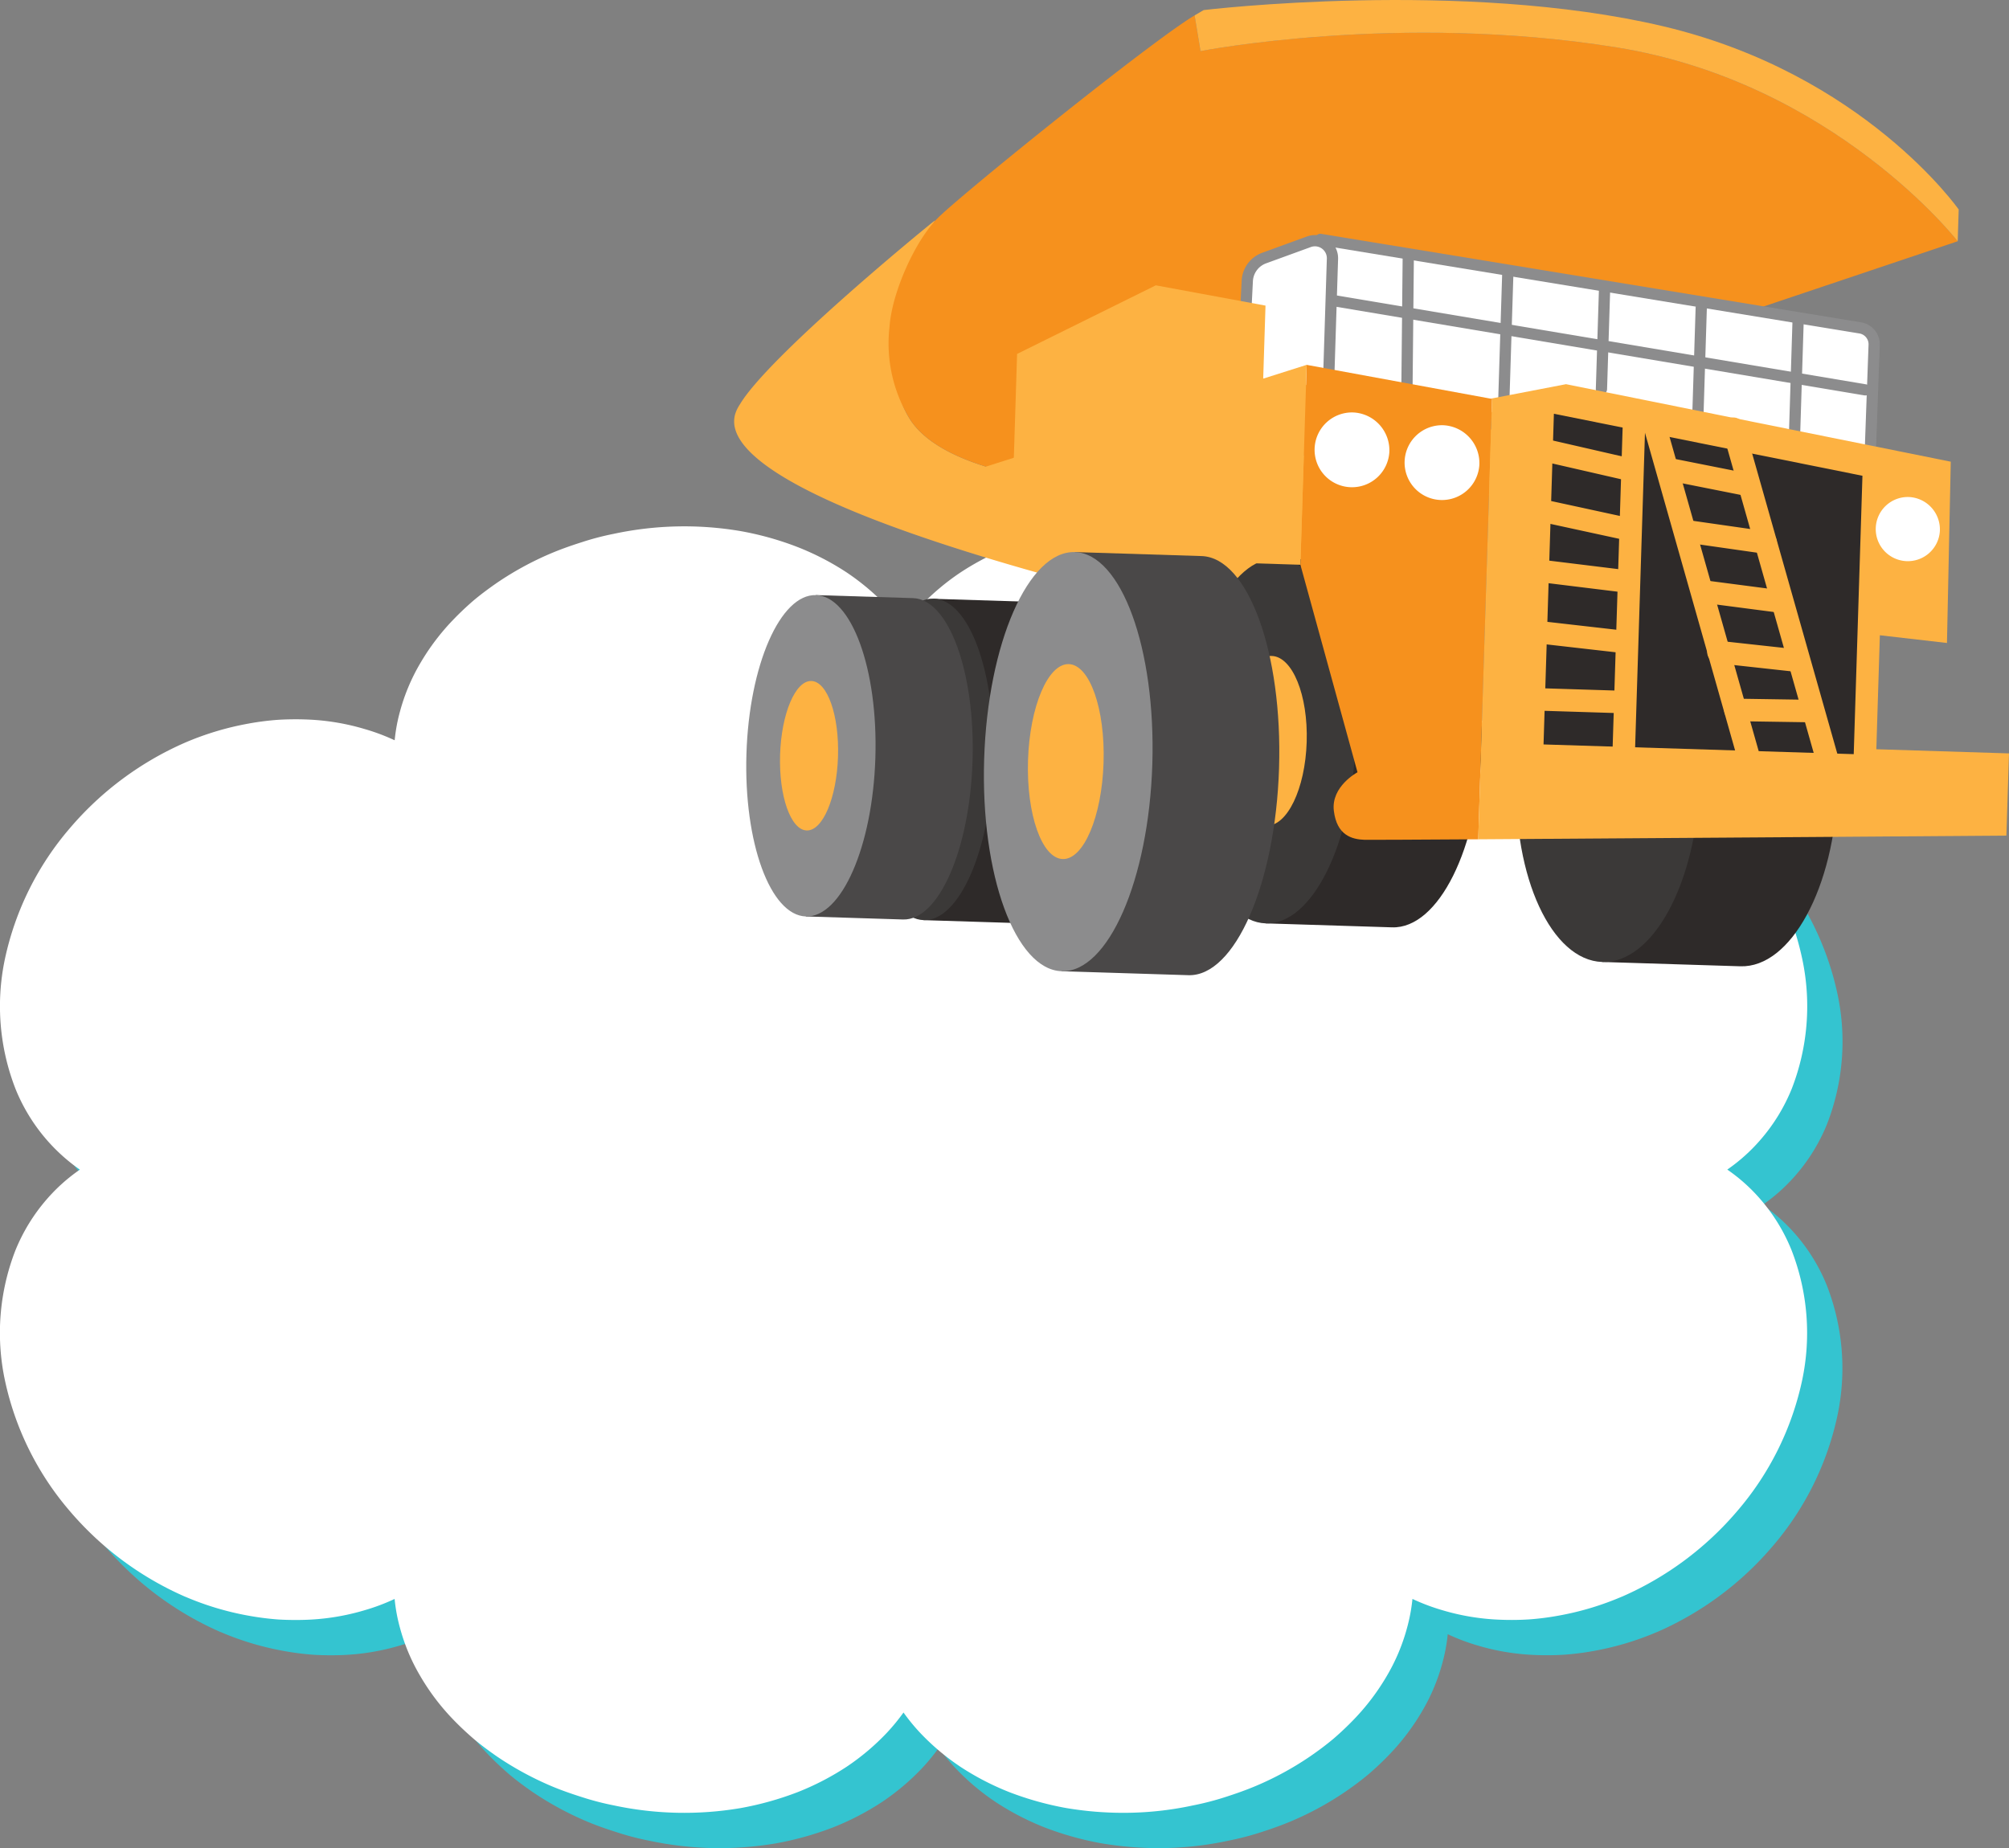 <svg xmlns="http://www.w3.org/2000/svg" width="284.605" height="261.85" viewBox="0 0 284.605 261.85">
  <rect x="0" y="0" width="284.605" height="261.85" fill="#808080" stroke="none"/>
  <g id="グループ_2251" data-name="グループ 2251" transform="translate(-81 -1863.447)">
    <path id="パス_921" data-name="パス 921" d="M978.628,248.28a24.659,24.659,0,0,0-4.689-4.2,24.938,24.938,0,0,0,4.673-4.189,25.7,25.7,0,0,0,4.47-7.291,32.229,32.229,0,0,0,1.477-18.358,41.771,41.771,0,0,0-9.214-18.569,45.27,45.27,0,0,0-16.295-12.09l-.125-.055a40.912,40.912,0,0,0-8.776-2.626,37.022,37.022,0,0,0-4.385-.563,37.976,37.976,0,0,0-4.1-.031,32.912,32.912,0,0,0-8.027,1.329,29.189,29.189,0,0,0-4.283,1.61,24.94,24.94,0,0,0-.757-4.072,27.331,27.331,0,0,0-2.837-6.768,31.845,31.845,0,0,0-4.65-6.174,39.48,39.48,0,0,0-2.963-2.806c-.969-.821-2.055-1.633-3.266-2.47a44.275,44.275,0,0,0-7.768-4.228c-1.243-.523-2.587-1.016-4.213-1.532a39.179,39.179,0,0,0-4.611-1.2,47.616,47.616,0,0,0-17.9-.391l-.141.024a43.876,43.876,0,0,0-8,2.251,37.492,37.492,0,0,0-6.963,3.611,33.745,33.745,0,0,0-5.658,4.767,27.547,27.547,0,0,0-2.376,2.907,28.61,28.61,0,0,0-2.391-2.915,34.007,34.007,0,0,0-5.666-4.775,37.869,37.869,0,0,0-6.986-3.611,43.465,43.465,0,0,0-7.963-2.235l-.133-.024a47.654,47.654,0,0,0-17.9.391,38.622,38.622,0,0,0-4.58,1.2c-1.656.524-3.009,1.016-4.33,1.571a44.29,44.29,0,0,0-7.643,4.165c-1.242.86-2.329,1.672-3.361,2.54-1.023.883-2,1.813-2.876,2.727a32.45,32.45,0,0,0-4.673,6.19,27.591,27.591,0,0,0-2.845,6.791,24.114,24.114,0,0,0-.751,4.072,28.8,28.8,0,0,0-4.275-1.6,32.806,32.806,0,0,0-7.979-1.336,41.7,41.7,0,0,0-4.188.031,38.265,38.265,0,0,0-4.306.547,41.421,41.421,0,0,0-8.831,2.642l-.125.055a45.174,45.174,0,0,0-16.287,12.09,41.815,41.815,0,0,0-9.222,18.553,32.267,32.267,0,0,0,1.516,18.451,25.658,25.658,0,0,0,9.1,11.4,24.889,24.889,0,0,0-4.673,4.181,25.813,25.813,0,0,0-4.47,7.291,32.229,32.229,0,0,0-1.477,18.358,41.773,41.773,0,0,0,9.214,18.569,45.289,45.289,0,0,0,16.295,12.1l.125.047a40.991,40.991,0,0,0,8.776,2.634,40.072,40.072,0,0,0,4.385.563c1.406.078,2.806.086,4.1.031a32.928,32.928,0,0,0,8.026-1.336,29.2,29.2,0,0,0,4.29-1.61,23.972,23.972,0,0,0,.751,4.072,27.388,27.388,0,0,0,2.837,6.776,32.144,32.144,0,0,0,4.65,6.174c.906.946,1.883,1.868,2.962,2.8.976.828,2.063,1.641,3.266,2.477a45.036,45.036,0,0,0,7.769,4.228c1.242.524,2.594,1.008,4.219,1.524a39.094,39.094,0,0,0,4.6,1.2,47.654,47.654,0,0,0,17.9.391l.133-.023a44.355,44.355,0,0,0,8-2.243,37.95,37.95,0,0,0,6.963-3.611,33.42,33.42,0,0,0,5.658-4.775,28.559,28.559,0,0,0,2.383-2.9,27.442,27.442,0,0,0,2.384,2.907,33.285,33.285,0,0,0,5.666,4.775,38.142,38.142,0,0,0,6.986,3.618,44.485,44.485,0,0,0,7.964,2.227l.141.023a48.622,48.622,0,0,0,7.995.664,46.66,46.66,0,0,0,9.9-1.055,40.12,40.12,0,0,0,4.58-1.188c1.649-.531,2.994-1.016,4.33-1.579a44.031,44.031,0,0,0,7.643-4.166c1.25-.86,2.337-1.68,3.36-2.54,1.032-.891,2.008-1.821,2.876-2.728a32.373,32.373,0,0,0,4.673-6.189,27.467,27.467,0,0,0,2.845-6.791,24.786,24.786,0,0,0,.757-4.072,29.045,29.045,0,0,0,4.275,1.61,32.668,32.668,0,0,0,7.972,1.329,39.534,39.534,0,0,0,4.189-.031,37.82,37.82,0,0,0,4.306-.547,40.958,40.958,0,0,0,8.831-2.642l.125-.047a45.173,45.173,0,0,0,16.287-12.09,41.8,41.8,0,0,0,9.222-18.561,32.328,32.328,0,0,0-1.509-18.451A25.576,25.576,0,0,0,978.628,248.28Z" transform="translate(-643.243 1790.082)" fill="#34c4d0"/>
    <path id="パス_3154" data-name="パス 3154" d="M978.628,248.28a24.659,24.659,0,0,0-4.689-4.2,24.938,24.938,0,0,0,4.673-4.189,25.7,25.7,0,0,0,4.47-7.291,32.229,32.229,0,0,0,1.477-18.358,41.771,41.771,0,0,0-9.214-18.569,45.27,45.27,0,0,0-16.295-12.09l-.125-.055a40.912,40.912,0,0,0-8.776-2.626,37.022,37.022,0,0,0-4.385-.563,37.976,37.976,0,0,0-4.1-.031,32.912,32.912,0,0,0-8.027,1.329,29.189,29.189,0,0,0-4.283,1.61,24.94,24.94,0,0,0-.757-4.072,27.331,27.331,0,0,0-2.837-6.768,31.845,31.845,0,0,0-4.65-6.174,39.48,39.48,0,0,0-2.963-2.806c-.969-.821-2.055-1.633-3.266-2.47a44.275,44.275,0,0,0-7.768-4.228c-1.243-.523-2.587-1.016-4.213-1.532a39.179,39.179,0,0,0-4.611-1.2,47.616,47.616,0,0,0-17.9-.391l-.141.024a43.876,43.876,0,0,0-8,2.251,37.492,37.492,0,0,0-6.963,3.611,33.745,33.745,0,0,0-5.658,4.767,27.547,27.547,0,0,0-2.376,2.907,28.61,28.61,0,0,0-2.391-2.915,34.007,34.007,0,0,0-5.666-4.775,37.869,37.869,0,0,0-6.986-3.611,43.465,43.465,0,0,0-7.963-2.235l-.133-.024a47.654,47.654,0,0,0-17.9.391,38.622,38.622,0,0,0-4.58,1.2c-1.656.524-3.009,1.016-4.33,1.571a44.29,44.29,0,0,0-7.643,4.165c-1.242.86-2.329,1.672-3.361,2.54-1.023.883-2,1.813-2.876,2.727a32.45,32.45,0,0,0-4.673,6.19,27.591,27.591,0,0,0-2.845,6.791,24.114,24.114,0,0,0-.751,4.072,28.8,28.8,0,0,0-4.275-1.6,32.806,32.806,0,0,0-7.979-1.336,41.7,41.7,0,0,0-4.188.031,38.265,38.265,0,0,0-4.306.547,41.421,41.421,0,0,0-8.831,2.642l-.125.055a45.174,45.174,0,0,0-16.287,12.09,41.815,41.815,0,0,0-9.222,18.553,32.267,32.267,0,0,0,1.516,18.451,25.658,25.658,0,0,0,9.1,11.4,24.889,24.889,0,0,0-4.673,4.181,25.813,25.813,0,0,0-4.47,7.291,32.229,32.229,0,0,0-1.477,18.358,41.773,41.773,0,0,0,9.214,18.569,45.289,45.289,0,0,0,16.295,12.1l.125.047a40.991,40.991,0,0,0,8.776,2.634,40.072,40.072,0,0,0,4.385.563c1.406.078,2.806.086,4.1.031a32.928,32.928,0,0,0,8.026-1.336,29.2,29.2,0,0,0,4.29-1.61,23.972,23.972,0,0,0,.751,4.072,27.388,27.388,0,0,0,2.837,6.776,32.144,32.144,0,0,0,4.65,6.174c.906.946,1.883,1.868,2.962,2.8.976.828,2.063,1.641,3.266,2.477a45.036,45.036,0,0,0,7.769,4.228c1.242.524,2.594,1.008,4.219,1.524a39.094,39.094,0,0,0,4.6,1.2,47.654,47.654,0,0,0,17.9.391l.133-.023a44.355,44.355,0,0,0,8-2.243,37.95,37.95,0,0,0,6.963-3.611,33.42,33.42,0,0,0,5.658-4.775,28.559,28.559,0,0,0,2.383-2.9,27.442,27.442,0,0,0,2.384,2.907,33.285,33.285,0,0,0,5.666,4.775,38.142,38.142,0,0,0,6.986,3.618,44.485,44.485,0,0,0,7.964,2.227l.141.023a48.622,48.622,0,0,0,7.995.664,46.66,46.66,0,0,0,9.9-1.055,40.12,40.12,0,0,0,4.58-1.188c1.649-.531,2.994-1.016,4.33-1.579a44.031,44.031,0,0,0,7.643-4.166c1.25-.86,2.337-1.68,3.36-2.54,1.032-.891,2.008-1.821,2.876-2.728a32.373,32.373,0,0,0,4.673-6.189,27.467,27.467,0,0,0,2.845-6.791,24.786,24.786,0,0,0,.757-4.072,29.045,29.045,0,0,0,4.275,1.61,32.668,32.668,0,0,0,7.972,1.329,39.534,39.534,0,0,0,4.189-.031,37.82,37.82,0,0,0,4.306-.547,40.958,40.958,0,0,0,8.831-2.642l.125-.047a45.173,45.173,0,0,0,16.287-12.09,41.8,41.8,0,0,0,9.222-18.561,32.328,32.328,0,0,0-1.509-18.451A25.576,25.576,0,0,0,978.628,248.28Z" transform="translate(-648.243 1785.082)" fill="#fff"/>
    <g id="グループ_510" data-name="グループ 510" transform="translate(-427.615 1422.509)">
      <path id="パス_877" data-name="パス 877" d="M718.714,484.005c-24.369,5.439-46.625,10.025-51.762,9.863-12.44-.388-25.337-3.177-29.381-9.4s-.629-13.8-.629-13.8a40.157,40.157,0,0,1,4.124-14.451c-2.569,2.037-23.345,19.15-27.534,25.908-1.248,2.013-7.471,10.1,42.436,24.116,26.462,7.434,50.865-2.705,67.952-13.87Z" transform="translate(0 15.945)" fill="#fdb242"/>
      <path id="パス_878" data-name="パス 878" d="M737.291,486.61l37.491-12.6s-17.577-22.544-48.423-27.485-58.842.544-58.842.544-.358-2.166-.838-5.061c-6.073,3.6-33.282,25.544-36.472,28.8s-6.416,10.517-6.749,15.333A20.556,20.556,0,0,0,626.4,499.3c4.044,6.222,16.941,9.009,29.381,9.4,6.712.211,42.671-7.685,74.37-15A100.4,100.4,0,0,0,737.291,486.61Z" transform="translate(11.17 1.112)" fill="#f6911d"/>
      <path id="パス_879" data-name="パス 879" d="M710.937,444.665c-28.407-6.719-65.111-2.3-65.111-2.3s-.47.272-1.285.754c.48,2.9.838,5.061.838,5.061s27.994-5.484,58.842-.543,48.423,27.485,48.423,27.485l.141-4.5S739.343,451.384,710.937,444.665Z" transform="translate(33.309)" fill="#fdb242"/>
      <g id="グループ_499" data-name="グループ 499" transform="translate(683.925 474.052)">
        <path id="パス_880" data-name="パス 880" d="M648.406,462.82l-.364,11.665a2.662,2.662,0,0,0,2.274,2.72l36.688,5.382,46.7,6.034a2.664,2.664,0,0,0,3.006-2.558l.433-13.862a2.663,2.663,0,0,0-2.25-2.716L659.3,457.6a2.647,2.647,0,0,0-1.275.11l-7.814,2.671A2.662,2.662,0,0,0,648.406,462.82Z" transform="translate(-646.963 -456.7)" fill="#fff"/>
        <path id="パス_881" data-name="パス 881" d="M731.749,489.427a.89.89,0,0,1-.2.016.8.8,0,0,1-.766-.826l.57-15.754a1.554,1.554,0,0,0-1.3-1.586l-76.546-12.55a.8.8,0,0,1,.255-1.573l76.548,12.55a3.151,3.151,0,0,1,2.634,3.216l-.57,15.756A.8.8,0,0,1,731.749,489.427Z" transform="translate(-641.955 -457.144)" fill="#8c8c8d"/>
        <path id="パス_882" data-name="パス 882" d="M660.635,477.212a.848.848,0,0,1-.192.016.8.8,0,0,1-.772-.819l.5-15.834a1.689,1.689,0,0,0-2.264-1.641l-6.334,2.307a2.848,2.848,0,0,0-1.878,2.544l-.584,11.6a.8.8,0,1,1-1.592-.08l.584-11.6a4.44,4.44,0,0,1,2.924-3.962l6.336-2.307a3.281,3.281,0,0,1,4.4,3.186l-.5,15.834A.8.8,0,0,1,660.635,477.212Z" transform="translate(-647.513 -457.046)" fill="#8c8c8d"/>
        <path id="パス_883" data-name="パス 883" d="M659.838,478.383a.841.841,0,0,1-.176.018.8.8,0,0,1-.789-.805l.184-18.5a.8.8,0,0,1,1.592.016l-.184,18.5A.791.791,0,0,1,659.838,478.383Z" transform="translate(-635.66 -455.928)" fill="#8c8c8d"/>
        <path id="パス_884" data-name="パス 884" d="M666.555,479.033a.854.854,0,0,1-.192.016.794.794,0,0,1-.772-.819l.568-18.09a.8.8,0,1,1,1.592.049l-.568,18.09A.8.8,0,0,1,666.555,479.033Z" transform="translate(-628.653 -454.823)" fill="#8c8c8d"/>
        <path id="パス_885" data-name="パス 885" d="M673.319,476.31a.83.83,0,0,1-.192.016.8.8,0,0,1-.77-.819l.441-14.12a.8.8,0,1,1,1.592.049l-.441,14.118A.8.8,0,0,1,673.319,476.31Z" transform="translate(-621.594 -453.522)" fill="#8c8c8d"/>
        <path id="パス_886" data-name="パス 886" d="M680.008,478.615a.855.855,0,0,1-.192.018.8.8,0,0,1-.772-.821l.476-15.178a.8.8,0,0,1,1.592.049l-.474,15.178A.8.8,0,0,1,680.008,478.615Z" transform="translate(-614.617 -452.22)" fill="#8c8c8d"/>
        <path id="パス_887" data-name="パス 887" d="M686.707,480.4a.832.832,0,0,1-.192.016.794.794,0,0,1-.77-.819l.5-15.971a.8.8,0,1,1,1.592.049l-.5,15.971A.8.8,0,0,1,686.707,480.4Z" transform="translate(-607.626 -451.189)" fill="#8c8c8d"/>
        <path id="パス_888" data-name="パス 888" d="M729.915,475.585a.813.813,0,0,1-.3.006L654.585,463a.8.8,0,0,1-.654-.917.8.8,0,0,1,.918-.654l75.032,12.6a.8.8,0,0,1,.035,1.565Z" transform="translate(-640.83 -452.687)" fill="#8c8c8d"/>
      </g>
      <path id="パス_889" data-name="パス 889" d="M632.508,470.442l-.539,17.207L667.3,476.3l.4-12.706-15.543-2.871Z" transform="translate(20.193 20.643)" fill="#fdb242"/>
      <g id="グループ_500" data-name="グループ 500" transform="translate(630.324 525.493)">
        <path id="パス_890" data-name="パス 890" d="M627.177,482.459l13.766.431c5.043.157,8.813,10.478,8.419,23.051s-4.8,22.636-9.845,22.479l-13.766-.431Z" transform="translate(-616.619 -482.172)" fill="#2e2a29"/>
        <ellipse id="楕円形_21" data-name="楕円形 21" cx="22.777" cy="9.137" rx="22.777" ry="9.137" transform="matrix(0.031, -1, 1, 0.031, 0, 45.531)" fill="#3b3938"/>
        <path id="パス_891" data-name="パス 891" d="M632.176,499.132c-.184,5.848-2.17,10.531-4.436,10.46s-3.954-4.869-3.77-10.717,2.168-10.531,4.434-10.46S632.358,493.284,632.176,499.132Z" transform="translate(-618.492 -475.959)" fill="#fdb242"/>
      </g>
      <g id="グループ_501" data-name="グループ 501" transform="translate(613.647 524.971)">
        <path id="パス_892" data-name="パス 892" d="M619.014,482.2l13.766.431c5.043.157,8.813,10.478,8.421,23.051s-4.8,22.638-9.847,22.481l-13.764-.431Z" transform="translate(-608.457 -481.917)" fill="#4a4848"/>
        <ellipse id="楕円形_22" data-name="楕円形 22" cx="22.777" cy="9.137" rx="22.777" ry="9.137" transform="translate(0 45.531) rotate(-88.207)" fill="#8c8c8d"/>
        <path id="パス_893" data-name="パス 893" d="M624.014,498.876c-.184,5.848-2.168,10.531-4.434,10.46s-3.956-4.869-3.772-10.717,2.168-10.529,4.434-10.46S624.2,493.028,624.014,498.876Z" transform="translate(-610.33 -475.704)" fill="#fdb242"/>
      </g>
      <g id="グループ_502" data-name="グループ 502" transform="translate(676.043 519.688)">
        <path id="パス_894" data-name="パス 894" d="M651.089,479.66l17.908.56c6.563.206,11.518,11.948,11.073,26.227s-6.13,25.687-12.691,25.483l-17.908-.562Z" transform="translate(-637.59 -479.287)" fill="#2e2a29"/>
        <ellipse id="楕円形_23" data-name="楕円形 23" cx="25.867" cy="11.887" rx="25.867" ry="11.887" transform="translate(0 51.708) rotate(-88.207)" fill="#3b3938"/>
        <path id="パス_895" data-name="パス 895" d="M657.769,498.615c-.208,6.641-2.767,11.95-5.715,11.857s-5.168-5.55-4.961-12.193,2.767-11.95,5.715-11.858S657.978,491.974,657.769,498.615Z" transform="translate(-640.085 -472.233)" fill="#fdb242"/>
      </g>
      <g id="グループ_503" data-name="グループ 503" transform="translate(723.402 525.523)">
        <path id="パス_896" data-name="パス 896" d="M674.423,482.335l19.567.613c7.17.225,12.62,11.982,12.172,26.261s-6.623,25.673-13.793,25.448l-19.567-.613Z" transform="translate(-660.605 -482.332)" fill="#2e2a29"/>
        <path id="パス_897" data-name="パス 897" d="M692.824,508.6c-.448,14.279-6.622,25.673-13.793,25.448s-12.618-11.982-12.172-26.261,6.622-25.671,13.793-25.448S693.271,494.319,692.824,508.6Z" transform="translate(-666.833 -482.333)" fill="#3b3938"/>
      </g>
      <g id="グループ_504" data-name="グループ 504" transform="translate(647.999 519.159)">
        <path id="パス_898" data-name="パス 898" d="M637.184,479.22l17.953.564c6.58.2,11.5,13.666,10.981,30.064s-6.261,29.526-12.84,29.32l-17.953-.562Z" transform="translate(-624.305 -479.218)" fill="#4a4848"/>
        <path id="パス_899" data-name="パス 899" d="M653.792,509.287c-.513,16.4-6.263,29.526-12.84,29.32s-11.5-13.666-10.983-30.066,6.263-29.524,12.842-29.32S654.3,492.889,653.792,509.287Z" transform="translate(-629.932 -479.219)" fill="#8c8c8d"/>
        <path id="パス_900" data-name="パス 900" d="M643.7,500.965c-.239,7.628-2.828,13.735-5.785,13.643s-5.157-6.351-4.918-13.979,2.828-13.735,5.783-13.641S643.943,493.339,643.7,500.965Z" transform="translate(-626.748 -471.113)" fill="#fdb242"/>
      </g>
      <g id="グループ_505" data-name="グループ 505" transform="translate(644.57 492.633)">
        <path id="パス_901" data-name="パス 901" d="M678.843,471.029l-26.081-4.792-.887,28.325,8.088,29.4s-3.772,2-3.351,5.458,2.523,4.054,4.377,4.113c.482.014,6.884-.018,16.081-.076l1.956-62.465Z" transform="translate(-603.608 -466.237)" fill="#f6911d"/>
        <path id="パス_902" data-name="パス 902" d="M628.254,481.833l4.15,8.432,33.586-6.368.736,10.357,9.794.307.887-28.325Z" transform="translate(-628.254 -466.237)" fill="#fdb242"/>
        <path id="パス_903" data-name="パス 903" d="M739.394,519.89,720.6,519.3l.5-16.149,9.506,1.093.539-25.687-54.506-10.981-10.482,2.017L664.2,532.06c26.118-.163,74.823-.523,74.823-.523Z" transform="translate(-590.744 -464.838)" fill="#fdb242"/>
      </g>
      <path id="パス_904" data-name="パス 904" d="M663.45,475.131a5.3,5.3,0,1,1-5.125-5.593A5.367,5.367,0,0,1,663.45,475.131Z" transform="translate(41.988 29.838)" fill="#fff"/>
      <path id="パス_905" data-name="パス 905" d="M669.69,476.018a5.3,5.3,0,1,1-5.125-5.593A5.367,5.367,0,0,1,669.69,476.018Z" transform="translate(48.499 30.763)" fill="#fff"/>
      <path id="パス_906" data-name="パス 906" d="M700.849,480.2a4.546,4.546,0,1,1-4.4-4.8A4.6,4.6,0,0,1,700.849,480.2Z" transform="translate(82.578 35.958)" fill="#fff"/>
      <path id="パス_907" data-name="パス 907" d="M712.674,517.858l-43.943-1.376,1.467-46.855,43.711,8.788Z" transform="translate(58.549 29.933)" fill="#2e2a29"/>
      <g id="グループ_507" data-name="グループ 507" transform="translate(719.496 497.53)">
        <path id="パス_908" data-name="パス 908" d="M675.383,523.844a1.612,1.612,0,0,1-.384.035,1.59,1.59,0,0,1-1.543-1.641l1.628-52.061a1.593,1.593,0,1,1,3.184.1l-1.629,52.061A1.6,1.6,0,0,1,675.383,523.844Z" transform="translate(-656.018 -468.634)" fill="#fdb242"/>
        <g id="グループ_506" data-name="グループ 506" transform="translate(0 4.688)">
          <path id="パス_909" data-name="パス 909" d="M684.071,477.761a1.606,1.606,0,0,1-.691,0l-16.047-3.682a1.594,1.594,0,0,1,.713-3.108l16.047,3.684a1.592,1.592,0,0,1-.023,3.11Z" transform="translate(-663.695 -470.928)" fill="#fdb242"/>
          <path id="パス_910" data-name="パス 910" d="M683.809,481.756a1.578,1.578,0,0,1-.67,0l-15.7-3.406a1.593,1.593,0,1,1,.676-3.114l15.7,3.406a1.593,1.593,0,0,1-.006,3.114Z" transform="translate(-663.608 -466.471)" fill="#fdb242"/>
          <path id="パス_911" data-name="パス 911" d="M684.305,484.693a1.58,1.58,0,0,1-.529.022l-16.892-2.076a1.591,1.591,0,1,1,.39-3.159l16.892,2.074a1.593,1.593,0,0,1,.139,3.139Z" transform="translate(-664.333 -462.018)" fill="#fdb242"/>
          <path id="パス_912" data-name="パス 912" d="M683.923,488.785a1.608,1.608,0,0,1-.515.025l-17.074-1.947a1.593,1.593,0,0,1,.36-3.165l17.074,1.947a1.594,1.594,0,0,1,.155,3.141Z" transform="translate(-664.922 -457.617)" fill="#fdb242"/>
          <path id="パス_913" data-name="パス 913" d="M683.934,492.254a1.6,1.6,0,0,1-.384.035l-16.678-.521a1.593,1.593,0,1,1,.1-3.184l16.678.521a1.593,1.593,0,0,1,.286,3.149Z" transform="translate(-664.497 -452.507)" fill="#fdb242"/>
        </g>
      </g>
      <g id="グループ_509" data-name="グループ 509" transform="translate(741.451 499.743)">
        <path id="パス_914" data-name="パス 914" d="M697.956,525.61a1.6,1.6,0,0,1-1.866-1.124l-14.914-52.578a1.6,1.6,0,0,1,1.1-1.968,1.617,1.617,0,0,1,1.968,1.1l14.914,52.579a1.6,1.6,0,0,1-1.1,1.968Z" transform="translate(-669.981 -469.536)" fill="#fdb242"/>
        <path id="パス_915" data-name="パス 915" d="M692.507,525.443a1.6,1.6,0,0,1-1.866-1.124l-14.914-52.58a1.6,1.6,0,0,1,1.1-1.968,1.617,1.617,0,0,1,1.968,1.1l14.914,52.58a1.592,1.592,0,0,1-1.1,1.966C692.574,525.427,692.542,525.435,692.507,525.443Z" transform="translate(-675.666 -469.717)" fill="#fdb242"/>
        <g id="グループ_508" data-name="グループ 508" transform="translate(2.416 6.167)">
          <path id="パス_916" data-name="パス 916" d="M689.307,477.98a1.577,1.577,0,0,1-.641,0l-10.534-2.095a1.592,1.592,0,0,1,.619-3.124l10.533,2.094a1.593,1.593,0,0,1,.022,3.12Z" transform="translate(-676.849 -472.735)" fill="#fdb242"/>
          <path id="パス_917" data-name="パス 917" d="M690.933,481.739a1.6,1.6,0,0,1-.56.02l-11.079-1.583a1.595,1.595,0,0,1,.451-3.157l11.079,1.586a1.593,1.593,0,0,1,.108,3.135Z" transform="translate(-675.726 -468.281)" fill="#fdb242"/>
          <path id="パス_918" data-name="パス 918" d="M691.837,485.739a1.633,1.633,0,0,1-.539.022l-10.732-1.4a1.593,1.593,0,0,1,.409-3.159l10.734,1.4a1.592,1.592,0,0,1,.129,3.137Z" transform="translate(-674.419 -463.91)" fill="#fdb242"/>
          <path id="パス_919" data-name="パス 919" d="M693.28,489.757a1.623,1.623,0,0,1-.509.027L681.5,488.548a1.593,1.593,0,1,1,.347-3.167l11.267,1.234a1.594,1.594,0,0,1,.161,3.143Z" transform="translate(-673.473 -459.55)" fill="#fdb242"/>
          <path id="パス_920" data-name="パス 920" d="M694.131,492.7a1.493,1.493,0,0,1-.36.037l-10.946-.168a1.593,1.593,0,1,1,.047-3.186l10.946.167a1.592,1.592,0,0,1,.313,3.149Z" transform="translate(-672.251 -455.364)" fill="#fdb242"/>
        </g>
      </g>
    </g>
  </g>
</svg>
